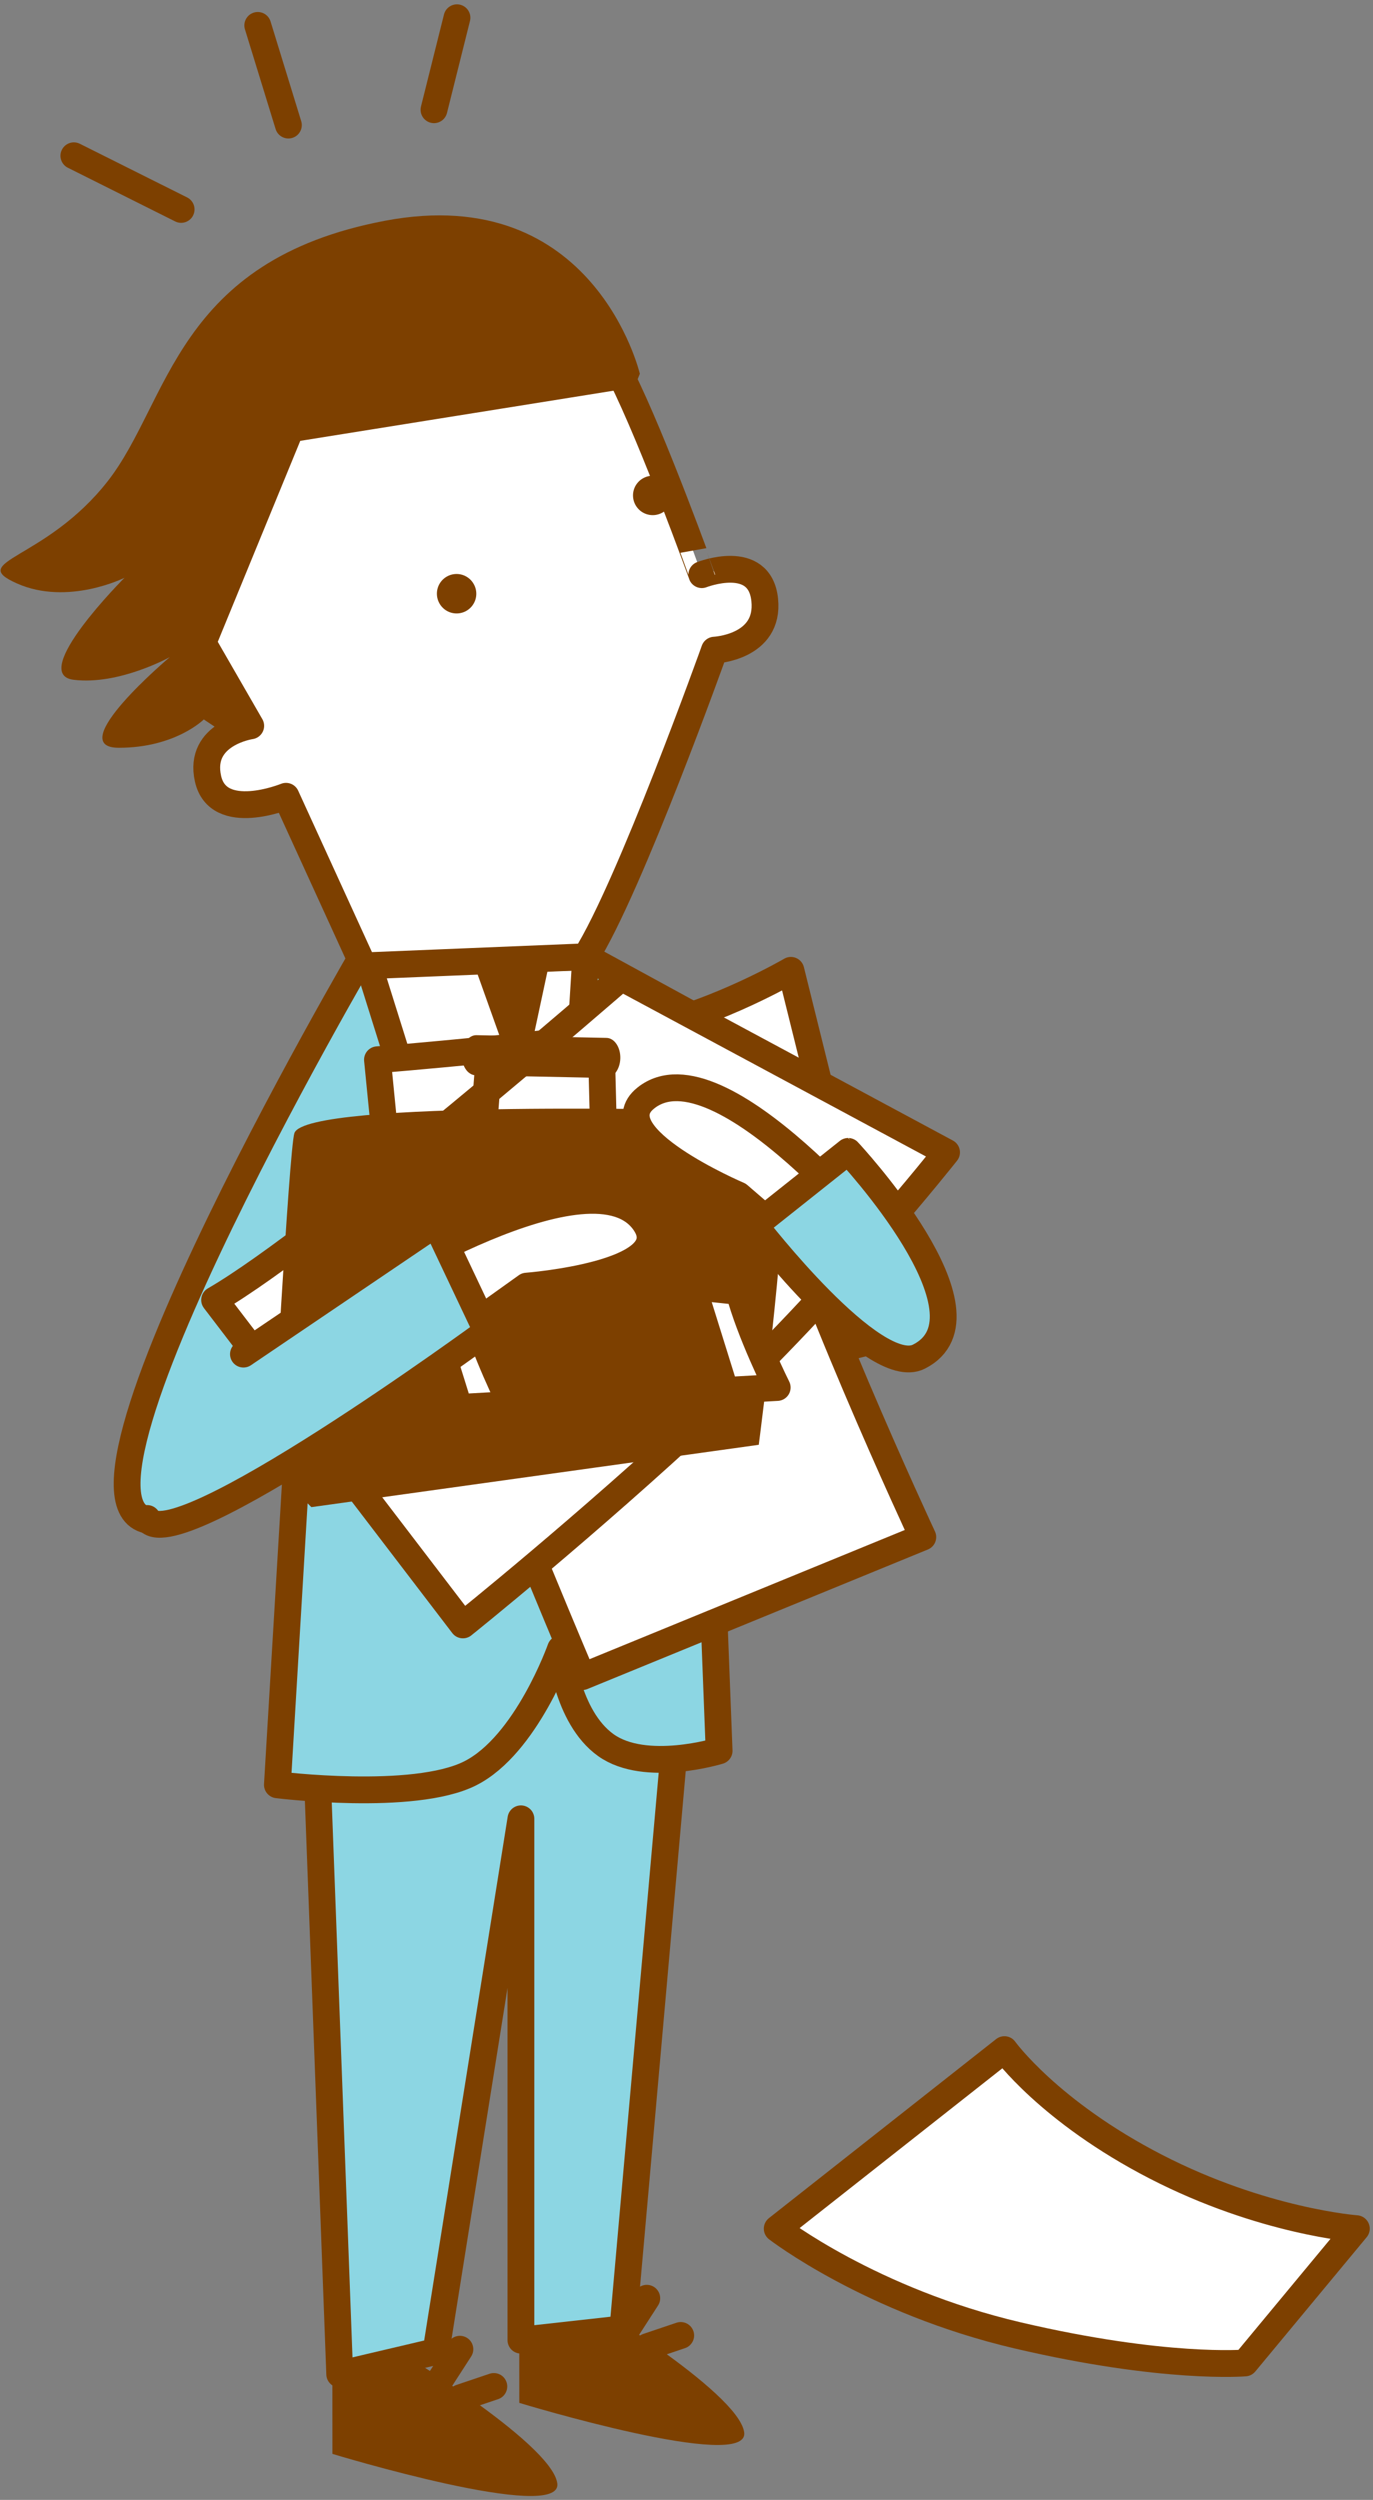 <svg xmlns="http://www.w3.org/2000/svg" width="205" height="373" viewBox="-0.091 -0.647 205 373"><rect x="-0.091" y="-0.647" width="205" height="373" fill="#808080" stroke="none"/><path fill="#7D4000" d="M77.439 344.947l.005 12.933s34.428 10.461 33.576 4.385c-.851-6.078-24.751-20.361-24.751-20.361l-8.83 3.043z"/><path fill="none" stroke="#7D4000" stroke-width="4" stroke-linecap="round" stroke-linejoin="round" stroke-miterlimit="10" d="M96.479 342.266l-3.709 5.745M101.546 347.819l-4.957 1.671"/><path fill="#7D4000" d="M49.536 352.557l.007 12.934s34.426 10.461 33.573 4.384c-.85-6.077-24.75-20.361-24.75-20.361l-8.83 3.043z"/><path fill="none" stroke="#7D4000" stroke-width="4" stroke-linecap="round" stroke-linejoin="round" stroke-miterlimit="10" d="M68.576 349.874l-3.709 5.746M73.645 355.43l-4.959 1.671"/><path fill="#8CD6E3" stroke="#7D4000" stroke-width="4" stroke-linecap="round" stroke-linejoin="round" stroke-miterlimit="10" d="M47.248 263.124l3.383 90.472 14.373-3.381 12.683-79.482v77.789l15.219-1.691 9.3-104.847-30.438-4.227z"/><path fill="#8CD6E3" stroke="#7D4000" stroke-width="4" stroke-linecap="round" stroke-linejoin="round" stroke-miterlimit="10" d="M54.857 140.521S.743 232.684 25.263 225.919c14.443-3.983 19.446-16.91 19.446-16.91l-3.383 56.65s20.294 2.536 28.751-1.692c8.454-4.227 13.528-18.602 13.528-18.602s.845 10.147 6.763 14.375c5.919 4.227 16.911.846 16.911.846l-4.228-109.918-15.689-8.56-32.505-1.587z"/><path fill="#FFF" stroke="#7D4000" stroke-width="4" stroke-linecap="round" stroke-linejoin="round" stroke-miterlimit="10" d="M54.857 143.06l27.057 86.243 5.449-87.194z"/><path fill="#7D4000" d="M70.922 143.903l4.227 11.838v48.195l7.611 21.138 1.691-28.749-5.074-41.429 2.537-11.836z"/><path fill="#FFF" stroke="#7D4000" stroke-width="4" stroke-linecap="round" stroke-linejoin="round" stroke-miterlimit="10" d="M56.266 157.476s29.43-2.354 40.196-4.709c10.766-2.354 21.532-8.632 21.532-8.632l13.638 54.927s-25.122 6.279-42.348 10.203c-17.227 3.924-27.276 6.277-27.276 6.277l-5.742-58.066z"/><path fill="#FFF" stroke="#7D4000" stroke-width="4" stroke-linecap="round" stroke-linejoin="round" stroke-miterlimit="10" d="M113.313 167.309c5.813 21.706 24.379 61.388 24.379 61.388l-50.835 20.821s-11.229-26.426-16.399-40.605c-5.175-14.178-9.744-30.954-9.744-30.954l52.599-10.65z"/><path fill="#FFF" stroke="#7D4000" stroke-width="4" stroke-linecap="round" stroke-linejoin="round" stroke-miterlimit="10" d="M31.95 193.319c16.246-9.395 60.729-48.113 60.729-48.113l48.56 26.087s-16.782 21.239-35.344 38.551c-18.56 17.312-36.868 31.96-36.868 31.96L31.95 193.319z"/><path fill="#7D4000" d="M95.442 55.122s-6.766-28.748-38.048-22.83C26.108 38.21 25.264 59.35 15.962 71.188 6.662 83.024-5.177 83.024 2.434 86.405c7.61 3.383 16.064-.844 16.064-.844s-14.374 14.373-7.609 15.22c6.765.845 14.375-3.383 14.375-3.383s-16.065 13.529-7.61 13.529 12.684-4.229 12.684-4.229l12.683 8.456 31.285-7.61 21.136-52.422z"/><path fill="#FFF" stroke="#7D4000" stroke-width="4" stroke-linecap="round" stroke-linejoin="round" stroke-miterlimit="10" d="M87.363 142.109c6.559-10.354 19.219-45.749 19.219-45.749s8.26-.381 7.504-7.516c-.755-7.136-9.391-3.746-9.391-3.746S97.543 65.199 92.653 55.44l-49.336 7.895-13.115 31.93 7.143 12.387s-7.885 1.136-6.377 7.892c1.511 6.757 11.644 2.618 11.644 2.618l11.574 25.309 33.177-1.362z"/><path fill="#7D4000" d="M94.736 74.593a2.942 2.942 0 0 0 3.945 1.313 2.944 2.944 0 0 0 1.31-3.942 2.934 2.934 0 0 0-3.945-1.313 2.932 2.932 0 0 0-1.31 3.942zM65.458 89.262a2.936 2.936 0 0 0 3.942 1.31 2.934 2.934 0 0 0 1.312-3.941 2.938 2.938 0 1 0-5.254 2.631z"/><path fill="none" stroke="#7D4000" stroke-width="4" stroke-linecap="round" stroke-linejoin="round" stroke-miterlimit="10" d="M90.029 168.548l-.262-10.169M71.669 173.459l1.144-14.786"/><path fill="#7D4000" d="M70.93 159.792c-1.177-.022-2.103-1.383-2.067-3.036.033-1.653 1.015-2.973 2.191-2.947l19.406.403c1.177.022 2.103 1.383 2.068 3.034-.035 1.653-1.018 2.973-2.193 2.949l-19.405-.403zM46.402 224.229c-2.537-2.535-5.918-5.919-5.918-5.919s2.579-47.479 3.381-49.886c1.69-5.074 63.415-3.383 63.415-3.383s7.609 2.537 9.301 6.765c1.689 4.229-3.382 43.122-3.382 43.122l-66.797 9.301z"/><path fill="#FFF" stroke="#7D4000" stroke-width="4" stroke-linecap="round" stroke-linejoin="round" stroke-miterlimit="10" d="M110.247 192.056c1.594 6.1 5.706 14.322 5.706 14.322l-7.756.441-4.834-15.486 6.884.723zM70.507 194.593c1.595 6.099 5.705 14.322 5.705 14.322l-7.754.441-4.835-15.486 6.884.723z"/><path fill="#FFF" stroke="#7D4000" stroke-width="4" stroke-linecap="round" stroke-linejoin="round" stroke-miterlimit="10" d="M54.012 192.1s34.665-21.983 42.276-10.147c4.86 7.561-17.756 9.301-17.756 9.301l-17.756 12.683-6.764-11.837z"/><path fill="#8CD6E3" stroke="#7D4000" stroke-width="4" stroke-linecap="round" stroke-linejoin="round" stroke-miterlimit="10" d="M36.255 201.398l28.749-19.446 7.609 16.064s-47.35 34.668-50.733 27.903"/><path fill="#FFF" stroke="#7D4000" stroke-width="4" stroke-linecap="round" stroke-linejoin="round" stroke-miterlimit="10" d="M133.139 186.335s-25.798-31.932-36.799-23.153c-7.026 5.603 13.841 14.496 13.841 14.496l16.648 14.34 6.31-5.683z"/><path fill="#8CD6E3" stroke="#7D4000" stroke-width="4" stroke-linecap="round" stroke-linejoin="round" stroke-miterlimit="10" d="M137.104 201.778c-6.753 3.409-24.478-19.569-24.478-19.569l13.919-11.06c.001 0 22.851 24.424 10.559 30.629z"/><path fill="#FFF" stroke="#7D4000" stroke-width="4" stroke-linecap="round" stroke-linejoin="round" stroke-miterlimit="10" d="M149.876 305.17l-33.923 26.716s13.968 10.79 35.918 15.928c21.952 5.138 33.923 4.109 33.923 4.109l16.629-20.037s-13.968-1.027-29.931-9.246c-15.964-8.221-22.616-17.47-22.616-17.47z"/><path fill="none" stroke="#7D4000" stroke-width="4" stroke-linecap="round" stroke-linejoin="round" stroke-miterlimit="10" d="M10.937 22.595l16.017 8.006M38.394 3.144l4.576 14.873M68.139 2l-3.433 13.728"/></svg>
